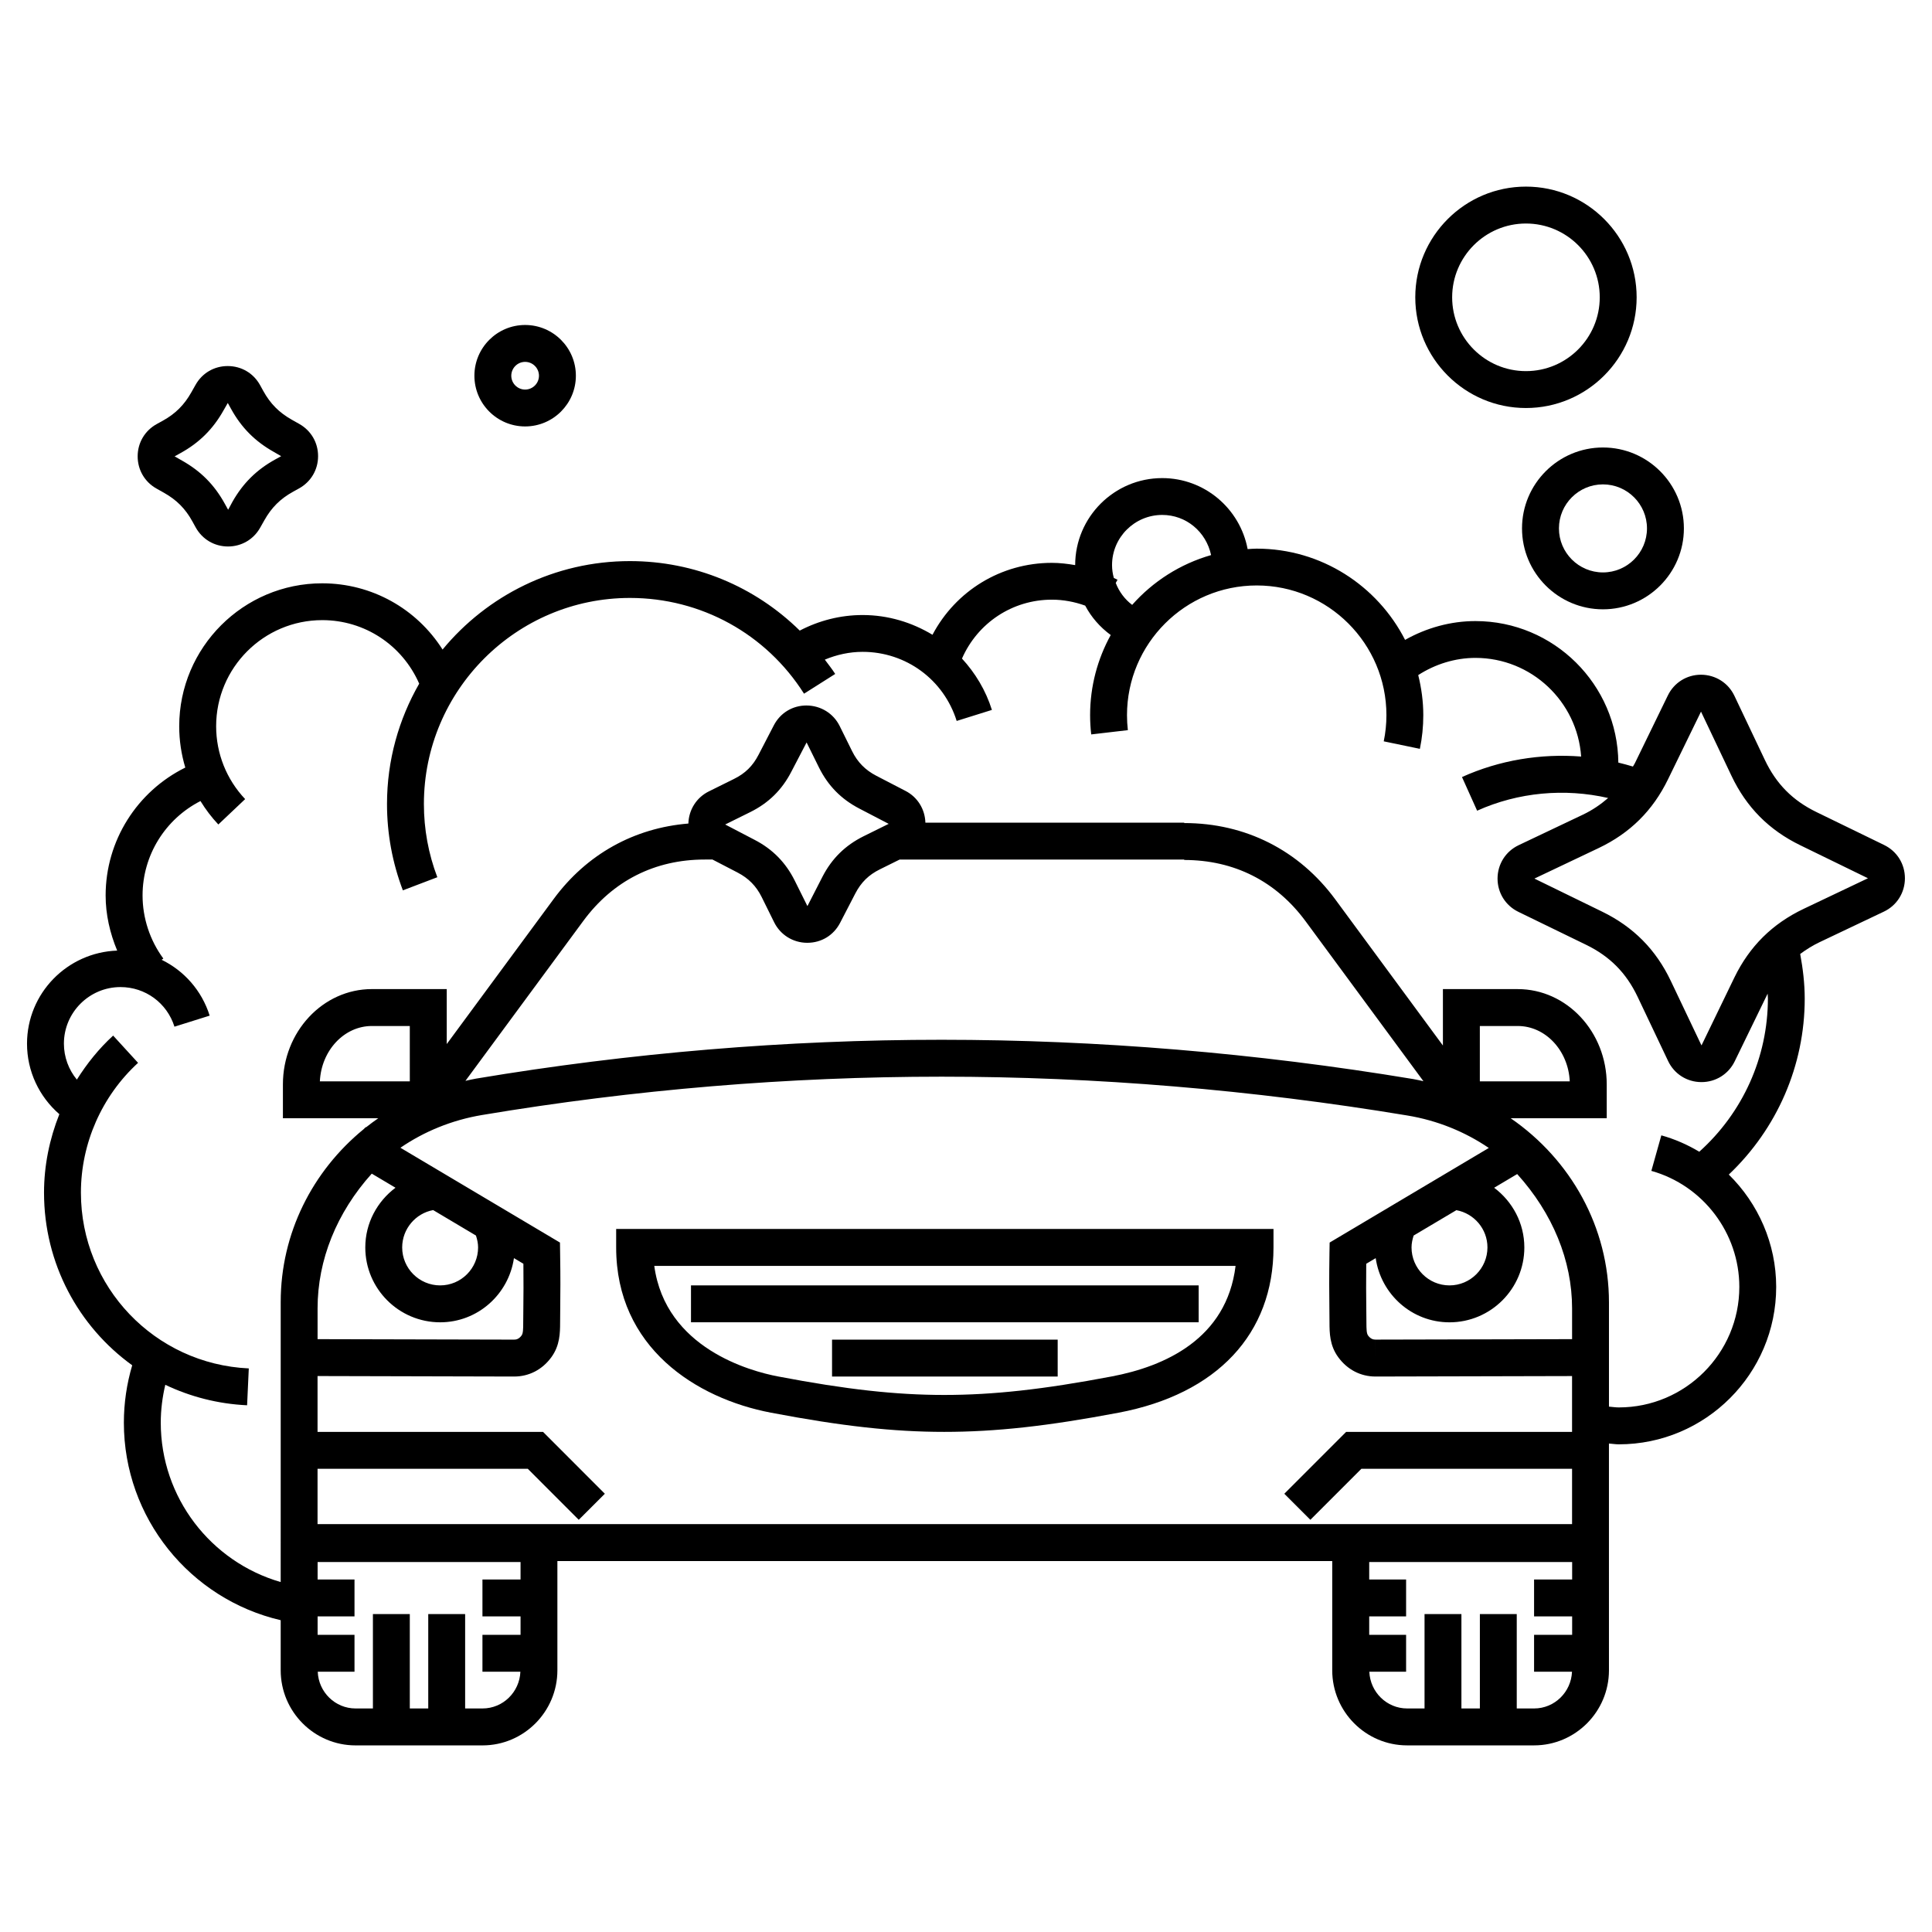 <?xml version="1.0" encoding="UTF-8"?>
<!-- Uploaded to: SVG Repo, www.svgrepo.com, Generator: SVG Repo Mixer Tools -->
<svg fill="#000000" width="800px" height="800px" version="1.1" viewBox="144 144 512 512" xmlns="http://www.w3.org/2000/svg">
 <g>
  <path d="m348.33 518.38c18.711 3.562 32.43 5.082 45.875 5.082 13.633 0 27.461-1.523 46.234-5.082 26.094-4.941 41.051-20.898 41.051-43.797v-4.891h-174.2v4.891c0 26.539 21.203 40.027 41.043 43.797zm123.11-38.91c-2.363 19.383-18.832 26.656-32.812 29.301-18.148 3.449-31.426 4.906-44.41 4.906-12.809 0-25.977-1.457-44.047-4.906-7.25-1.375-29.824-7.43-32.781-29.301z"/>
  <path d="m327.12 484.64h134.54v9.777h-134.54z"/>
  <path d="m364.5 499.02h59.797v9.777h-59.797z"/>
  <path d="m283.16 257.01c7.418 0 13.453-6.027 13.453-13.441 0-7.418-6.035-13.445-13.453-13.445-7.41 0-13.438 6.031-13.438 13.445 0 7.418 6.027 13.441 13.438 13.441zm0-17.109c2.019 0 3.672 1.648 3.672 3.672 0 2.016-1.648 3.668-3.672 3.668-2.016 0-3.664-1.648-3.664-3.668 0.004-2.023 1.645-3.672 3.664-3.672z"/>
  <path d="m548.39 252.13c16.176 0 29.336-13.164 29.336-29.344 0-16.172-13.16-29.332-29.336-29.332-16.172 0-29.328 13.16-29.328 29.332 0.004 16.18 13.156 29.344 29.328 29.344zm0-48.895c10.793 0 19.559 8.766 19.559 19.555 0 10.793-8.766 19.562-19.559 19.562-10.781 0-19.555-8.77-19.555-19.562 0.004-10.781 8.773-19.555 19.555-19.555z"/>
  <path d="m547.35 284.03c0 11.828 9.621 21.445 21.445 21.445 11.828 0 21.453-9.617 21.453-21.445 0-11.824-9.621-21.441-21.453-21.441-11.82 0.004-21.445 9.621-21.445 21.441zm33.117 0c0 6.434-5.234 11.668-11.668 11.668-6.434 0-11.664-5.234-11.664-11.668 0-6.43 5.231-11.664 11.664-11.664 6.434 0 11.668 5.234 11.668 11.664z"/>
  <path d="m643.33 367.94-17.941-8.727c-6.309-3.066-10.656-7.453-13.668-13.789l-8.09-17.035c-1.629-3.426-5.004-5.562-8.848-5.582-3.773 0-7.144 2.109-8.793 5.512l-8.73 17.938c-0.152 0.316-0.352 0.574-0.52 0.887-1.281-0.387-2.562-0.734-3.863-1.047-0.211-20.715-17.109-37.504-37.871-37.504-6.539 0-12.977 1.785-18.645 4.984-7.309-14.324-22.168-24.18-39.328-24.18-0.805 0-1.598 0.074-2.398 0.121-2.004-10.695-11.383-18.816-22.641-18.816-12.715 0-23.059 10.352-23.062 23.059-2.035-0.348-4.098-0.598-6.172-0.598-13.531 0-25.508 7.457-31.641 19.059-5.457-3.289-11.777-5.231-18.52-5.231-5.856 0-11.547 1.457-16.656 4.125-11.875-11.684-27.867-18.418-45.012-18.418-19.961 0-37.836 9.133-49.645 23.438-6.867-10.812-18.738-17.551-31.902-17.551-20.895 0-37.891 16.992-37.891 37.891 0 3.754 0.559 7.43 1.613 10.938-12.781 6.324-21.113 19.363-21.113 33.902 0 5.023 1.133 9.969 3.062 14.602-13.25 0.469-23.895 11.32-23.895 24.676 0 7.297 3.215 14.035 8.57 18.676-2.613 6.574-4.062 13.609-4.062 20.801 0 18.809 9.164 35.492 23.371 45.746-1.461 4.934-2.211 10.027-2.211 15.219 0 25.199 17.504 46.727 41.559 52.336v13.27c0 10.969 8.902 19.906 19.84 19.906h33.648c10.941 0 19.84-8.938 19.84-19.906v-28.949h205.34v28.945c0 10.969 8.902 19.906 19.84 19.906h33.656c10.938 0 19.84-8.938 19.84-19.906l-0.004-28.945v-31.141c0.871 0.055 1.734 0.211 2.606 0.211 23 0 41.715-18.723 41.715-41.719 0-11.445-4.746-22.086-12.559-29.77 12.781-12.125 20.121-28.879 20.121-46.633 0-3.984-0.48-7.934-1.199-11.828 1.566-1.16 3.246-2.227 5.144-3.129l17.023-8.09c3.43-1.621 5.566-4.996 5.586-8.805 0.016-3.809-2.094-7.199-5.5-8.848zm-92.766 228.82h-4.609v-25.008h-9.773v25.008h-4.891v-25.008h-9.773v25.008h-4.602c-5.414 0-9.812-4.336-10.027-9.738h9.742v-9.777h-9.777v-4.883h9.777v-9.773h-9.777v-4.629h53.781v4.629h-10.09v9.773h10.09v4.883h-10.09v9.777h10.051c-0.219 5.394-4.621 9.738-10.031 9.738zm-111.86-303.01c0-7.324 5.969-13.289 13.297-13.289 6.34 0 11.633 4.457 12.953 10.641-8.195 2.344-15.418 6.988-20.918 13.199-2-1.516-3.473-3.531-4.352-5.812l0.473-0.852c-0.316-0.176-0.66-0.301-0.973-0.465-0.309-1.102-0.48-2.242-0.48-3.422zm-166.83 303.01h-4.606v-25.008h-9.777v25.008h-4.887v-25.008h-9.777v25.008h-4.594c-5.414 0-9.82-4.336-10.027-9.738h9.742v-9.777h-9.777v-4.883h9.777v-9.773h-9.777v-4.629h53.781v4.629h-10.098v9.773h10.098v4.883h-10.098v9.777h10.055c-0.215 5.394-4.613 9.738-10.035 9.738zm-43.711-106.03c0-12.848 5.074-25.391 14.359-35.703l6.289 3.734c-4.828 3.621-8.004 9.34-8.004 15.824 0 10.941 8.902 19.84 19.84 19.84 9.969 0 18.156-7.422 19.555-17.008l2.504 1.492c0.055 5.043 0.023 8.254-0.012 11.496l-0.035 4.039c0 1.785-0.023 2.918-0.438 3.477-0.711 0.969-1.43 1.094-1.984 1.094v4.891-4.891l-52.074-0.125zm41.969-19.301c0.336 1.023 0.57 2.074 0.57 3.152 0 5.551-4.508 10.062-10.055 10.062s-10.062-4.516-10.062-10.062c0-4.941 3.602-9.055 8.207-9.895zm10.102 37.367c3.965 0 7.465-1.812 9.879-5.113 2.301-3.144 2.312-6.508 2.324-9.211l0.031-3.977c0.039-3.871 0.082-7.668-0.031-14.473l-0.039-2.731-42.281-25.125c6.273-4.297 13.602-7.332 21.648-8.68 40.258-6.742 81.23-10.156 121.77-10.156 40.797 0 82.312 3.461 123.39 10.281 8.031 1.324 15.352 4.344 21.625 8.609l-42.18 25.07-0.047 2.731c-0.105 6.805-0.066 10.605-0.023 14.473l0.031 3.977c0.012 2.699 0.02 6.066 2.324 9.211 2.414 3.293 5.918 5.113 9.879 5.113h0.023l52.055-0.125v14.797h-59.871l-16.383 16.391 6.906 6.906 13.523-13.523h55.828v14.672h-332.46v-14.672h55.711l13.512 13.523 6.914-6.906-16.375-16.391h-59.762v-14.801zm-27.629-78.23h-23.836c0.383-8.152 6.414-14.664 13.777-14.664h10.055zm78.156-58.781h2.055l6.648 3.449c2.906 1.508 4.949 3.578 6.402 6.516l3.289 6.656c1.648 3.332 4.977 5.414 8.688 5.445h0.105c3.727 0 6.977-1.98 8.688-5.285l4.031-7.785c1.535-2.953 3.543-4.934 6.523-6.402l5.234-2.594h75.406v0.117c13.211 0 24.34 5.617 32.172 16.246l31.223 42.379c-0.902-0.191-1.777-0.406-2.691-0.562-41.613-6.914-83.668-10.414-125-10.414-41.074 0-82.594 3.465-123.38 10.293-0.945 0.152-1.867 0.395-2.805 0.59l31.242-42.391c7.844-10.633 18.965-16.258 32.172-16.258zm5.422-9.285 6.656-3.293c4.84-2.398 8.395-5.891 10.863-10.676l4.055-7.777 3.289 6.656c2.398 4.828 5.891 8.379 10.676 10.863l7.789 4.055-6.656 3.289c-4.836 2.398-8.395 5.891-10.867 10.676l-3.988 7.785s-0.012 0.004-0.047 0.004l-3.316-6.664c-2.402-4.836-5.891-8.387-10.664-10.855zm199.99 68.066v-14.664h10.055c7.359 0 13.395 6.516 13.773 14.664zm-29.621 67.359c-0.406-0.559-0.434-1.691-0.438-3.477l-0.035-4.039c-0.035-3.25-0.066-6.453-0.012-11.496l2.508-1.492c1.387 9.586 9.578 17.008 19.555 17.008 10.934 0 19.836-8.902 19.836-19.84 0-6.484-3.176-12.203-8-15.824l6.106-3.629c9.406 10.414 14.547 22.922 14.547 35.594v8.16l-52.074 0.121-0.004 4.891v-4.891c-0.547 0-1.277-0.121-1.988-1.086zm23.406-33.219c4.676 0.871 8.23 4.957 8.23 9.875 0 5.551-4.516 10.062-10.055 10.062-5.559 0-10.062-4.516-10.062-10.062 0-1.078 0.23-2.133 0.562-3.152zm64.367-15.484c-3.102-1.855-6.457-3.34-10.055-4.344l-2.644 9.418c13.723 3.848 23.312 16.496 23.312 30.746 0 17.609-14.328 31.941-31.941 31.941-0.871 0-1.734-0.141-2.606-0.211v-27.605c0-19.957-10.117-37.84-26.047-48.82h25.457v-8.957c0-13.934-10.574-25.266-23.574-25.266h-19.84v14.949l-28.516-38.715c-9.613-13.055-23.824-20.238-40.039-20.238v-0.109h-68.594c-0.105-3.543-2.055-6.746-5.238-8.395l-7.777-4.031c-2.918-1.516-4.953-3.586-6.41-6.523l-3.289-6.656c-1.648-3.332-4.984-5.414-8.785-5.445-3.723 0-6.973 1.98-8.68 5.285l-4.039 7.789c-1.527 2.953-3.531 4.934-6.519 6.402l-6.648 3.293c-3.273 1.617-5.324 4.875-5.426 8.52-14.383 1.176-26.957 8.125-35.695 19.992l-28.34 38.449v-14.57h-19.84c-13.004 0-23.578 11.332-23.578 25.266v8.957h25.277c-1.109 0.77-2.191 1.566-3.246 2.41l-0.082-0.051-0.57 0.559c-13.559 11.098-21.965 27.582-21.965 45.777v59.133l-0.004 9.516v5.578c-18.531-5.359-31.781-22.406-31.781-42.238 0-3.41 0.434-6.766 1.199-10.035 6.606 3.144 13.922 5.062 21.68 5.426l0.449-9.77c-24.945-1.152-44.488-21.617-44.488-46.586 0-13.035 5.523-25.574 15.145-34.395l-6.606-7.219c-3.762 3.449-6.941 7.406-9.613 11.664-2.176-2.637-3.434-5.981-3.434-9.531 0-8.266 6.731-14.992 15-14.992 6.578 0 12.324 4.211 14.297 10.496l9.332-2.926c-2.098-6.664-6.777-11.895-12.73-14.801l0.453-0.328c-3.551-4.805-5.508-10.746-5.508-16.723 0-10.672 6.035-20.262 15.348-25.016 1.355 2.207 2.926 4.297 4.734 6.211l7.106-6.727c-4.953-5.238-7.688-12.102-7.688-19.316 0-15.504 12.609-28.113 28.117-28.113 11.234 0 21.207 6.602 25.695 16.836-5.402 9.41-8.531 20.285-8.531 31.891 0 7.856 1.414 15.547 4.203 22.883l9.133-3.477c-2.363-6.211-3.559-12.742-3.559-19.406 0-30.113 24.496-54.609 54.609-54.609 18.816 0 36.062 9.488 46.129 25.375l8.262-5.231c-0.848-1.336-1.824-2.539-2.75-3.793 3.16-1.316 6.539-2.066 10.02-2.066 11.477 0 21.496 7.356 24.922 18.312l9.336-2.922c-1.637-5.219-4.418-9.789-7.93-13.609 4.133-9.426 13.332-15.609 23.832-15.609 3.012 0 5.996 0.562 8.82 1.578 1.602 3.043 3.914 5.699 6.766 7.793-3.477 6.309-5.465 13.543-5.465 21.234 0 1.707 0.098 3.406 0.297 5.106l9.707-1.133c-0.152-1.32-0.227-2.644-0.227-3.969 0-18.953 15.422-34.375 34.375-34.375s34.375 15.426 34.375 34.375c0 2.344-0.238 4.676-0.711 6.934l9.578 1.988c0.605-2.91 0.906-5.918 0.906-8.922 0-3.668-0.5-7.215-1.344-10.625 4.508-2.898 9.777-4.555 15.164-4.555 14.836 0 27 11.566 28.012 26.145-10.723-0.832-21.637 0.945-31.578 5.43l4.012 8.922c10.914-4.914 23.195-5.996 34.719-3.367-1.969 1.703-4.137 3.203-6.699 4.422l-17.023 8.086c-3.43 1.633-5.566 5.008-5.586 8.812-0.012 3.789 2.098 7.184 5.508 8.844l17.941 8.727c6.309 3.066 10.656 7.453 13.668 13.789l8.09 17.039c1.629 3.422 5.004 5.559 8.793 5.57h0.055c3.769 0 7.144-2.109 8.797-5.508l8.723-17.926c0.012 0.422 0.074 0.855 0.074 1.285-0.02 15.582-6.656 30.246-18.188 40.602zm27.691-64.383c-8.328 3.961-14.355 9.922-18.391 18.219l-8.688 17.945h-0.047l-8.105-17.035c-3.961-8.332-9.926-14.348-18.223-18.383l-17.93-8.75 17.023-8.086c8.324-3.965 14.348-9.926 18.383-18.219l8.746-17.941 8.086 17.035c3.961 8.328 9.926 14.344 18.219 18.379l17.941 8.746z"/>
  <path d="m185.48 273.48 1.98 1.113c3.352 1.891 5.68 4.231 7.531 7.598l0.867 1.578c1.754 3.152 4.938 5.043 8.539 5.055h0.023c3.586 0 6.781-1.867 8.535-4.996l1.117-1.977c1.891-3.359 4.231-5.684 7.602-7.543l1.562-0.863c3.16-1.75 5.047-4.938 5.059-8.535s-1.848-6.797-4.992-8.566l-1.977-1.113c-3.359-1.895-5.684-4.238-7.547-7.609l-0.852-1.551c-1.742-3.16-4.934-5.059-8.586-5.062-3.586 0-6.769 1.863-8.52 4.988l-1.117 1.977c-1.891 3.359-4.231 5.684-7.598 7.543l-1.578 0.867c-3.152 1.754-5.039 4.938-5.047 8.535-0.004 3.602 1.863 6.805 4.996 8.562zm6.356-9.406c4.988-2.75 8.605-6.348 11.395-11.305l1.137-1.977 0.863 1.559c2.746 4.984 6.344 8.602 11.305 11.395l1.977 1.145-1.551 0.855c-4.984 2.746-8.605 6.34-11.402 11.305l-1.066 1.984s-0.02 0.004-0.066 0.004l-0.867-1.566c-2.746-4.984-6.34-8.605-11.305-11.402l-1.984-1.133z"/>
 </g>
</svg>